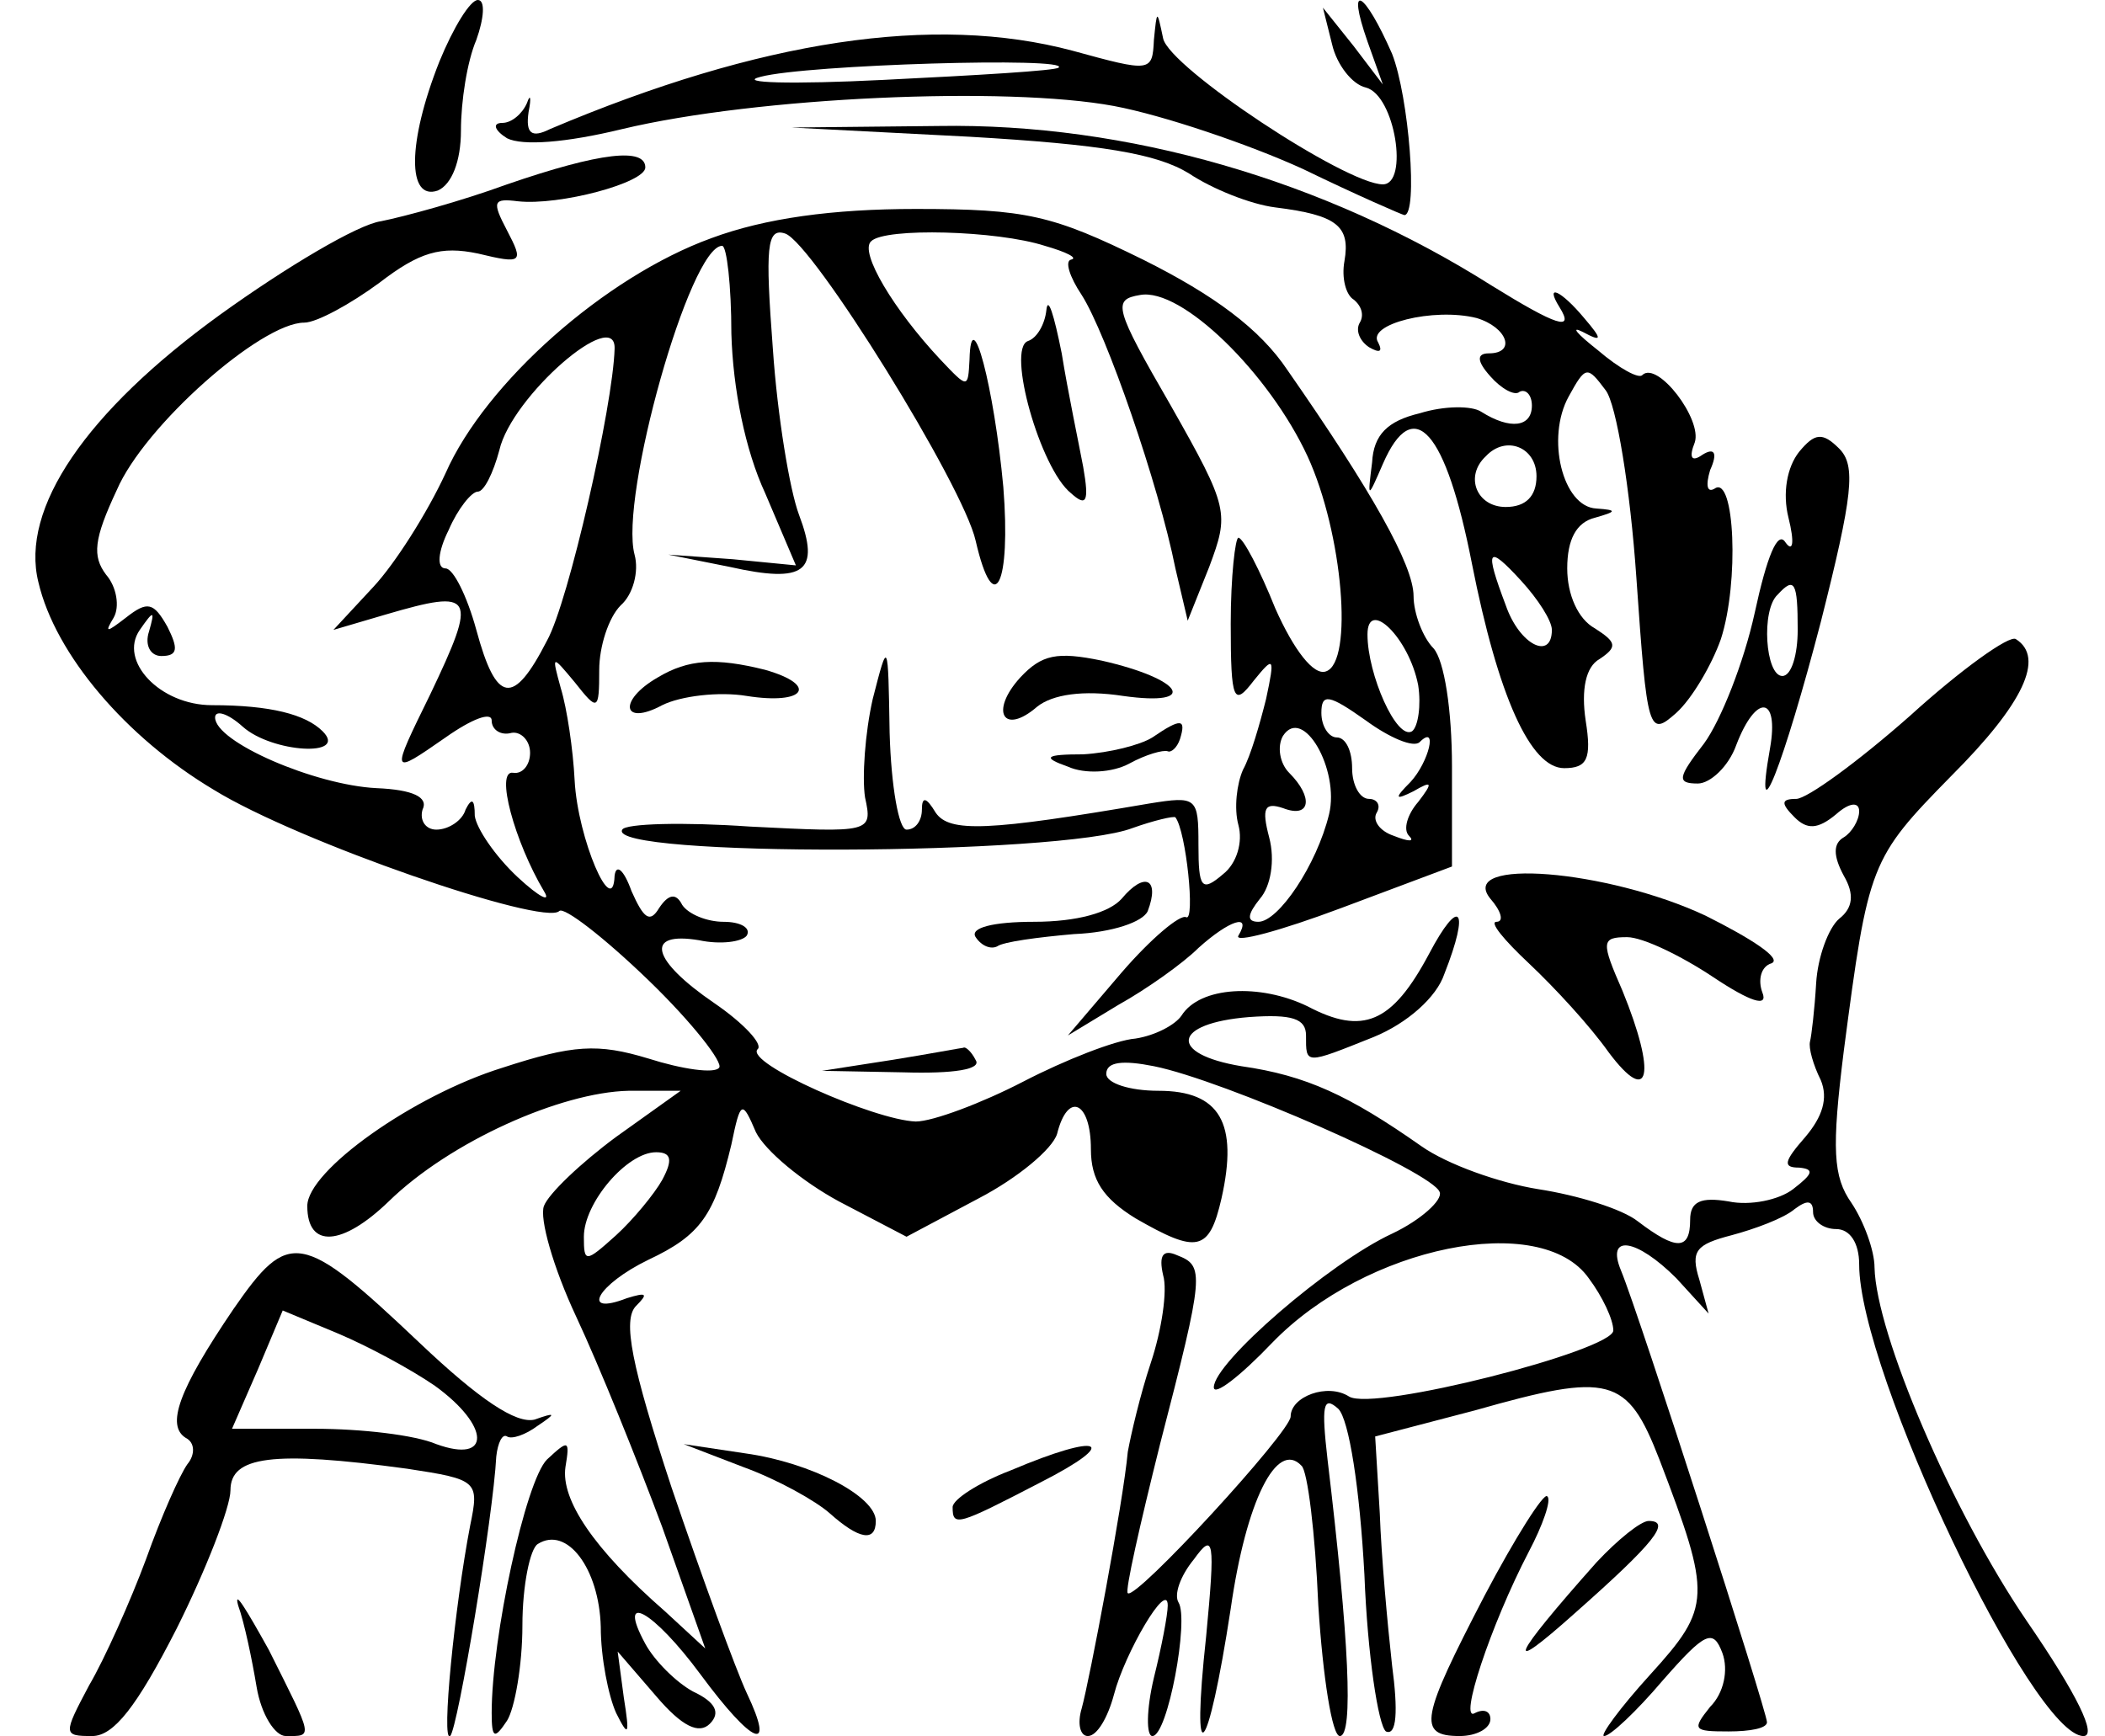 <?xml version="1.0" standalone="no"?>
<!DOCTYPE svg PUBLIC "-//W3C//DTD SVG 20010904//EN"
 "http://www.w3.org/TR/2001/REC-SVG-20010904/DTD/svg10.dtd">
<svg version="1.0" xmlns="http://www.w3.org/2000/svg"
 width="137pt" height="113pt" viewBox="0 0 137 113"
 preserveAspectRatio="xMidYMid meet">
<g transform="translate(0,113) scale(0.1,-0.1)"
fill="#000000" stroke="none">
<path d="M286 1090 c-21 -53 -21 -91 -1 -84 9 4 15 19 15 39 0 19 4 45 10 59
5 14 6 26 1 26 -5 0 -16 -18 -25 -40z"/>
<path d="M890 1103 l10 -28 -19 25 -20 25 6 -24 c3 -13 13 -26 22 -28 19 -5
28 -63 11 -63 -24 0 -139 76 -143 95 -4 19 -4 19 -6 -1 -1 -21 -2 -21 -53 -7
-90 24 -203 7 -340 -51 -12 -6 -16 -3 -14 11 2 10 1 12 -1 6 -3 -7 -10 -13
-16 -13 -7 0 -5 -5 3 -10 10 -5 38 -3 75 6 88 21 250 28 320 15 32 -6 88 -25
123 -41 35 -17 65 -30 66 -30 9 0 3 77 -8 105 -18 41 -30 48 -16 8z m-201 -17
c-2 -2 -53 -5 -114 -8 -60 -3 -96 -2 -80 2 30 8 202 13 194 6z"/>
<path d="M631 1041 c86 -5 122 -11 143 -24 15 -10 40 -20 56 -22 40 -5 49 -12
45 -35 -2 -11 1 -22 6 -25 5 -4 7 -10 4 -15 -3 -5 0 -12 6 -16 7 -4 9 -3 6 3
-8 12 36 23 64 16 20 -6 26 -23 8 -23 -8 0 -8 -5 1 -15 7 -8 16 -13 19 -10 4
2 8 -2 8 -9 0 -14 -14 -16 -33 -4 -6 4 -24 4 -40 -1 -21 -5 -30 -14 -31 -32
-3 -24 -3 -24 7 -1 20 46 41 22 58 -65 17 -86 38 -133 60 -133 15 0 18 6 14
31 -3 20 0 35 9 40 12 8 11 11 -3 20 -11 6 -18 22 -18 39 0 19 6 30 18 33 14
4 15 5 1 6 -22 1 -33 46 -18 73 11 20 12 20 24 4 7 -9 16 -64 20 -122 7 -101
8 -104 26 -88 10 9 23 31 29 48 12 37 9 107 -4 98 -5 -3 -6 2 -3 12 5 11 3 15
-5 10 -7 -5 -9 -2 -5 8 5 15 -24 53 -34 44 -2 -3 -15 4 -29 16 -14 11 -18 16
-10 12 13 -7 13 -5 1 9 -15 18 -26 23 -16 7 10 -16 -2 -12 -44 14 -109 69
-238 106 -360 104 l-96 -1 116 -6z m369 -221 c0 -13 -7 -20 -20 -20 -19 0 -27
20 -13 33 13 14 33 6 33 -13z m10 -100 c0 -20 -21 -10 -30 16 -14 37 -12 40
10 16 11 -12 20 -26 20 -32z"/>
<path d="M330 1010 c-30 -11 -67 -21 -82 -24 -15 -2 -62 -30 -105 -61 -87 -63
-130 -126 -118 -174 11 -47 57 -101 114 -135 55 -34 215 -89 225 -79 3 3 29
-17 58 -45 29 -28 49 -54 46 -57 -3 -4 -24 -1 -46 6 -33 10 -49 9 -95 -6 -58
-18 -127 -67 -127 -90 0 -28 23 -26 53 3 40 39 112 71 156 72 l34 0 -42 -30
c-23 -17 -44 -37 -47 -45 -3 -8 6 -40 21 -72 15 -32 40 -94 56 -137 l28 -79
-26 24 c-47 41 -68 73 -65 94 3 18 2 18 -12 5 -14 -14 -36 -116 -36 -165 0
-17 2 -17 10 -5 5 8 10 36 10 62 0 26 5 50 10 53 19 12 40 -16 41 -54 0 -20 5
-45 10 -56 8 -16 9 -15 5 10 l-4 30 25 -29 c17 -20 28 -25 35 -18 7 7 4 14
-11 21 -11 6 -25 20 -31 31 -19 35 5 22 36 -20 34 -46 49 -52 30 -12 -7 15
-29 75 -49 134 -26 79 -32 109 -23 118 8 8 7 9 -6 5 -31 -12 -19 9 14 25 34
16 43 29 54 75 6 29 7 29 16 8 6 -12 30 -32 54 -45 l44 -23 47 25 c25 13 48
32 51 42 7 28 22 21 22 -10 0 -20 8 -32 29 -45 40 -23 48 -22 56 13 11 49 -1
70 -41 70 -19 0 -34 5 -34 11 0 8 11 9 31 5 45 -9 182 -69 186 -82 2 -5 -12
-18 -31 -27 -41 -19 -116 -84 -116 -100 0 -6 17 7 38 29 61 63 175 86 206 42
9 -12 16 -27 16 -34 0 -13 -156 -53 -172 -43 -14 9 -38 0 -38 -13 0 -10 -101
-120 -106 -115 -2 1 8 45 21 97 29 112 29 116 11 123 -9 4 -12 0 -9 -13 3 -10
-1 -36 -8 -57 -7 -21 -13 -47 -15 -58 -3 -33 -25 -149 -30 -167 -3 -10 -1 -18
4 -18 6 0 13 12 17 27 7 27 35 75 35 58 0 -6 -4 -27 -9 -47 -5 -21 -5 -38 -1
-38 10 0 24 76 17 87 -3 5 1 17 10 28 13 18 14 13 8 -50 -10 -92 1 -80 16 18
10 70 30 110 46 93 4 -3 9 -44 11 -91 3 -47 9 -85 14 -85 9 0 6 63 -8 180 -4
35 -3 42 7 33 7 -7 14 -52 17 -108 2 -52 9 -98 14 -102 7 -3 8 13 4 43 -3 27
-7 71 -8 99 l-3 50 65 17 c88 25 99 22 120 -32 34 -89 34 -96 -6 -140 -20 -22
-33 -40 -30 -40 4 0 21 16 38 36 28 32 33 34 39 18 4 -11 1 -26 -8 -35 -12
-15 -11 -16 12 -16 14 0 25 2 25 6 0 7 -83 265 -95 294 -10 24 10 21 36 -5
l21 -23 -6 22 c-6 19 -2 23 21 29 15 4 34 11 41 17 8 6 12 6 12 -2 0 -6 7 -11
15 -11 9 0 15 -9 15 -23 0 -70 113 -307 146 -307 9 0 -4 27 -37 75 -49 72 -98
187 -99 230 0 11 -7 30 -15 42 -12 17 -13 35 -5 99 16 122 17 125 70 179 47
47 61 77 42 89 -4 3 -36 -20 -69 -50 -34 -30 -67 -54 -74 -54 -10 0 -10 -3 -1
-12 8 -8 15 -8 27 2 9 8 15 8 15 2 0 -6 -5 -14 -10 -17 -7 -4 -7 -12 0 -25 7
-12 6 -21 -3 -28 -7 -6 -14 -25 -15 -42 -1 -17 -3 -34 -4 -38 -1 -4 2 -15 7
-25 5 -12 1 -24 -10 -37 -14 -16 -15 -20 -4 -20 10 -1 9 -4 -4 -14 -9 -7 -28
-11 -42 -8 -18 3 -25 0 -25 -12 0 -20 -9 -20 -34 -1 -10 8 -39 17 -65 21 -25
4 -59 16 -76 28 -47 33 -75 46 -117 52 -48 8 -45 28 5 32 28 2 37 -1 37 -12 0
-19 -1 -19 44 -1 22 9 41 26 46 41 17 43 10 51 -10 13 -24 -45 -43 -53 -79
-34 -31 15 -70 13 -82 -6 -4 -6 -17 -13 -30 -15 -13 -1 -46 -14 -73 -28 -27
-14 -59 -26 -70 -26 -27 1 -111 38 -103 47 4 3 -9 17 -28 30 -41 28 -46 47
-10 41 14 -3 28 -1 31 3 3 5 -4 9 -15 9 -11 0 -23 5 -27 11 -4 8 -9 7 -15 -2
-6 -10 -10 -7 -18 11 -5 14 -10 18 -11 10 -1 -29 -24 24 -26 62 -1 20 -5 47
-9 60 -6 22 -6 22 9 4 15 -19 16 -19 16 8 0 15 6 34 14 42 8 7 12 22 9 33 -10
37 36 201 57 201 3 0 6 -26 6 -57 1 -36 9 -76 22 -104 l20 -47 -41 4 -42 3 40
-8 c49 -11 59 -3 45 34 -6 16 -14 64 -17 108 -5 66 -4 79 8 75 18 -6 116 -164
124 -200 12 -52 23 -28 18 35 -6 65 -21 122 -22 83 -1 -19 -1 -19 -19 0 -30
32 -53 70 -45 77 9 9 82 7 113 -3 14 -4 22 -8 17 -9 -4 -1 -1 -11 7 -23 16
-25 50 -123 61 -178 l8 -34 14 35 c13 35 13 38 -25 105 -37 64 -38 69 -20 72
27 5 84 -51 109 -105 23 -50 30 -134 12 -140 -8 -3 -21 14 -33 41 -10 25 -21
46 -24 46 -2 0 -5 -25 -5 -56 0 -51 2 -54 15 -37 13 16 14 16 8 -12 -4 -16
-10 -37 -15 -46 -4 -9 -6 -25 -3 -36 3 -11 -1 -25 -10 -32 -14 -12 -16 -9 -16
19 0 31 -1 32 -32 27 -105 -18 -130 -19 -139 -6 -6 10 -9 11 -9 2 0 -7 -4 -13
-10 -13 -5 0 -10 28 -11 63 -1 61 -1 61 -11 22 -5 -22 -7 -51 -5 -64 5 -23 4
-23 -75 -19 -43 3 -81 2 -83 -2 -11 -18 285 -17 332 1 14 5 27 8 28 7 7 -9 13
-68 7 -65 -4 2 -23 -14 -42 -36 l-35 -41 33 20 c18 10 42 27 52 37 20 18 35
23 26 8 -3 -5 27 3 67 18 l72 27 0 65 c0 37 -5 69 -12 77 -7 7 -13 23 -13 34
0 20 -27 68 -82 147 -18 27 -48 49 -94 72 -59 29 -76 33 -148 33 -54 0 -98 -6
-133 -19 -69 -25 -147 -94 -173 -153 -12 -26 -33 -59 -47 -74 l-26 -28 34 10
c58 17 60 13 29 -52 -26 -53 -26 -53 10 -28 17 12 30 17 30 11 0 -6 6 -10 13
-8 6 1 12 -5 12 -13 0 -8 -5 -14 -11 -13 -12 2 1 -45 20 -77 5 -8 -3 -4 -17 9
-15 14 -27 32 -28 40 0 11 -2 12 -6 4 -2 -7 -11 -13 -19 -13 -7 0 -11 6 -9 13
4 8 -6 13 -30 14 -40 2 -105 30 -105 46 0 5 8 3 18 -6 19 -17 69 -20 52 -3
-11 11 -34 17 -72 17 -34 0 -61 29 -47 49 9 13 10 13 6 -1 -3 -9 1 -16 8 -16
11 0 11 5 4 19 -9 16 -13 17 -27 6 -13 -10 -14 -10 -8 0 4 7 2 20 -5 28 -9 12
-8 23 7 55 18 42 94 109 122 109 8 0 30 12 49 26 26 20 40 24 64 19 29 -7 30
-6 19 15 -10 19 -9 21 7 19 27 -3 83 12 83 22 0 13 -29 10 -90 -11z m70 -107
c-1 -37 -30 -165 -44 -190 -22 -43 -33 -41 -46 7 -6 22 -15 40 -20 40 -6 0 -5
11 2 25 6 14 15 25 19 25 4 0 10 12 14 27 8 35 76 94 75 66z m523 -219 c2 -13
0 -27 -4 -30 -10 -6 -29 37 -29 63 0 24 27 -2 33 -33z m1 -37 c12 12 6 -13 -6
-26 -11 -11 -10 -12 2 -6 12 7 13 6 3 -7 -7 -8 -10 -18 -6 -22 4 -4 0 -4 -10
0 -9 3 -14 10 -11 15 3 5 0 9 -5 9 -6 0 -11 9 -11 20 0 11 -4 20 -10 20 -5 0
-10 7 -10 16 0 13 5 12 29 -5 15 -11 31 -18 35 -14z m-59 -47 c-8 -33 -33 -70
-46 -70 -8 0 -7 5 1 15 7 8 10 25 6 40 -5 19 -3 23 9 19 18 -7 20 7 4 23 -6 6
-8 17 -4 24 13 20 37 -22 30 -51z m-434 -238 c-5 -9 -19 -26 -30 -36 -20 -18
-21 -18 -21 -1 0 22 28 55 47 55 10 0 11 -5 4 -18z"/>
<path d="M681 928 c-1 -9 -6 -18 -12 -20 -14 -5 8 -83 28 -99 10 -9 12 -6 8
17 -3 16 -10 49 -14 74 -5 25 -9 38 -10 28z"/>
<path d="M1171 836 c-8 -10 -11 -27 -7 -43 4 -16 3 -23 -2 -16 -5 8 -12 -9
-20 -46 -7 -32 -22 -70 -33 -85 -17 -22 -18 -26 -4 -26 8 0 20 11 25 25 13 34
28 32 22 -2 -11 -62 9 -10 33 82 21 83 23 102 12 113 -11 11 -16 10 -26 -2z
m-1 -116 c0 -16 -4 -30 -10 -30 -11 0 -14 43 -3 53 11 12 13 8 13 -23z"/>
<path d="M664 689 c-20 -22 -11 -38 11 -19 10 8 30 11 56 7 50 -7 39 11 -14
23 -29 6 -39 4 -53 -11z"/>
<path d="M428 689 c-26 -15 -23 -32 3 -18 12 6 37 9 55 6 38 -6 47 7 12 17
-32 8 -50 7 -70 -5z"/>
<path d="M750 650 c-8 -5 -28 -10 -45 -11 -25 0 -27 -2 -10 -8 11 -5 29 -4 40
2 11 6 22 9 25 8 2 -1 6 2 8 8 4 13 1 14 -18 1z"/>
<path d="M730 545 c-8 -9 -29 -15 -57 -15 -27 0 -42 -4 -38 -10 4 -6 10 -8 14
-6 4 3 27 6 50 8 25 1 45 8 48 15 8 21 -2 26 -17 8z"/>
<path d="M970 545 c7 -8 9 -15 4 -15 -5 0 5 -12 21 -27 17 -16 40 -41 52 -58
27 -36 31 -14 9 40 -14 32 -14 35 3 35 10 0 35 -12 56 -26 24 -16 36 -20 32
-10 -3 8 -1 17 6 19 7 3 -13 16 -43 31 -64 30 -162 38 -140 11z"/>
<path d="M580 440 l-45 -7 53 -1 c33 -1 51 2 47 8 -3 6 -7 9 -8 8 -1 0 -22 -4
-47 -8z"/>
<path d="M152 278 c-36 -53 -44 -76 -31 -84 6 -3 6 -11 1 -17 -5 -7 -17 -34
-27 -62 -10 -27 -27 -65 -37 -82 -17 -32 -17 -33 2 -33 14 0 29 19 55 70 19
38 35 79 35 90 0 22 27 26 115 14 46 -7 47 -8 41 -37 -10 -52 -19 -142 -13
-137 5 5 28 143 30 182 1 9 4 15 7 13 3 -2 12 1 20 7 12 8 12 9 -2 4 -12 -3
-36 13 -75 50 -77 73 -85 74 -121 22z m131 -50 c36 -26 37 -51 1 -38 -14 6
-49 10 -79 10 l-54 0 17 39 16 38 36 -15 c19 -8 47 -23 63 -34z"/>
<path d="M484 175 c22 -8 47 -22 56 -30 19 -17 30 -19 30 -5 0 16 -42 38 -85
44 l-40 6 39 -15z"/>
<path d="M658 173 c-21 -8 -38 -19 -38 -24 0 -13 3 -12 57 16 53 27 40 33 -19
8z"/>
<path d="M966 91 c-41 -79 -44 -91 -16 -91 11 0 20 5 20 11 0 5 -4 7 -10 4
-11 -7 10 57 35 105 9 17 15 34 12 36 -2 3 -21 -27 -41 -65z"/>
<path d="M1039 113 c-56 -63 -61 -75 -14 -33 52 46 63 60 48 60 -5 0 -20 -12
-34 -27z"/>
<path d="M155 85 c4 -11 9 -35 12 -53 3 -18 12 -32 19 -32 18 0 18 -2 -11 56
-15 27 -23 40 -20 29z"/>
</g>
</svg>
